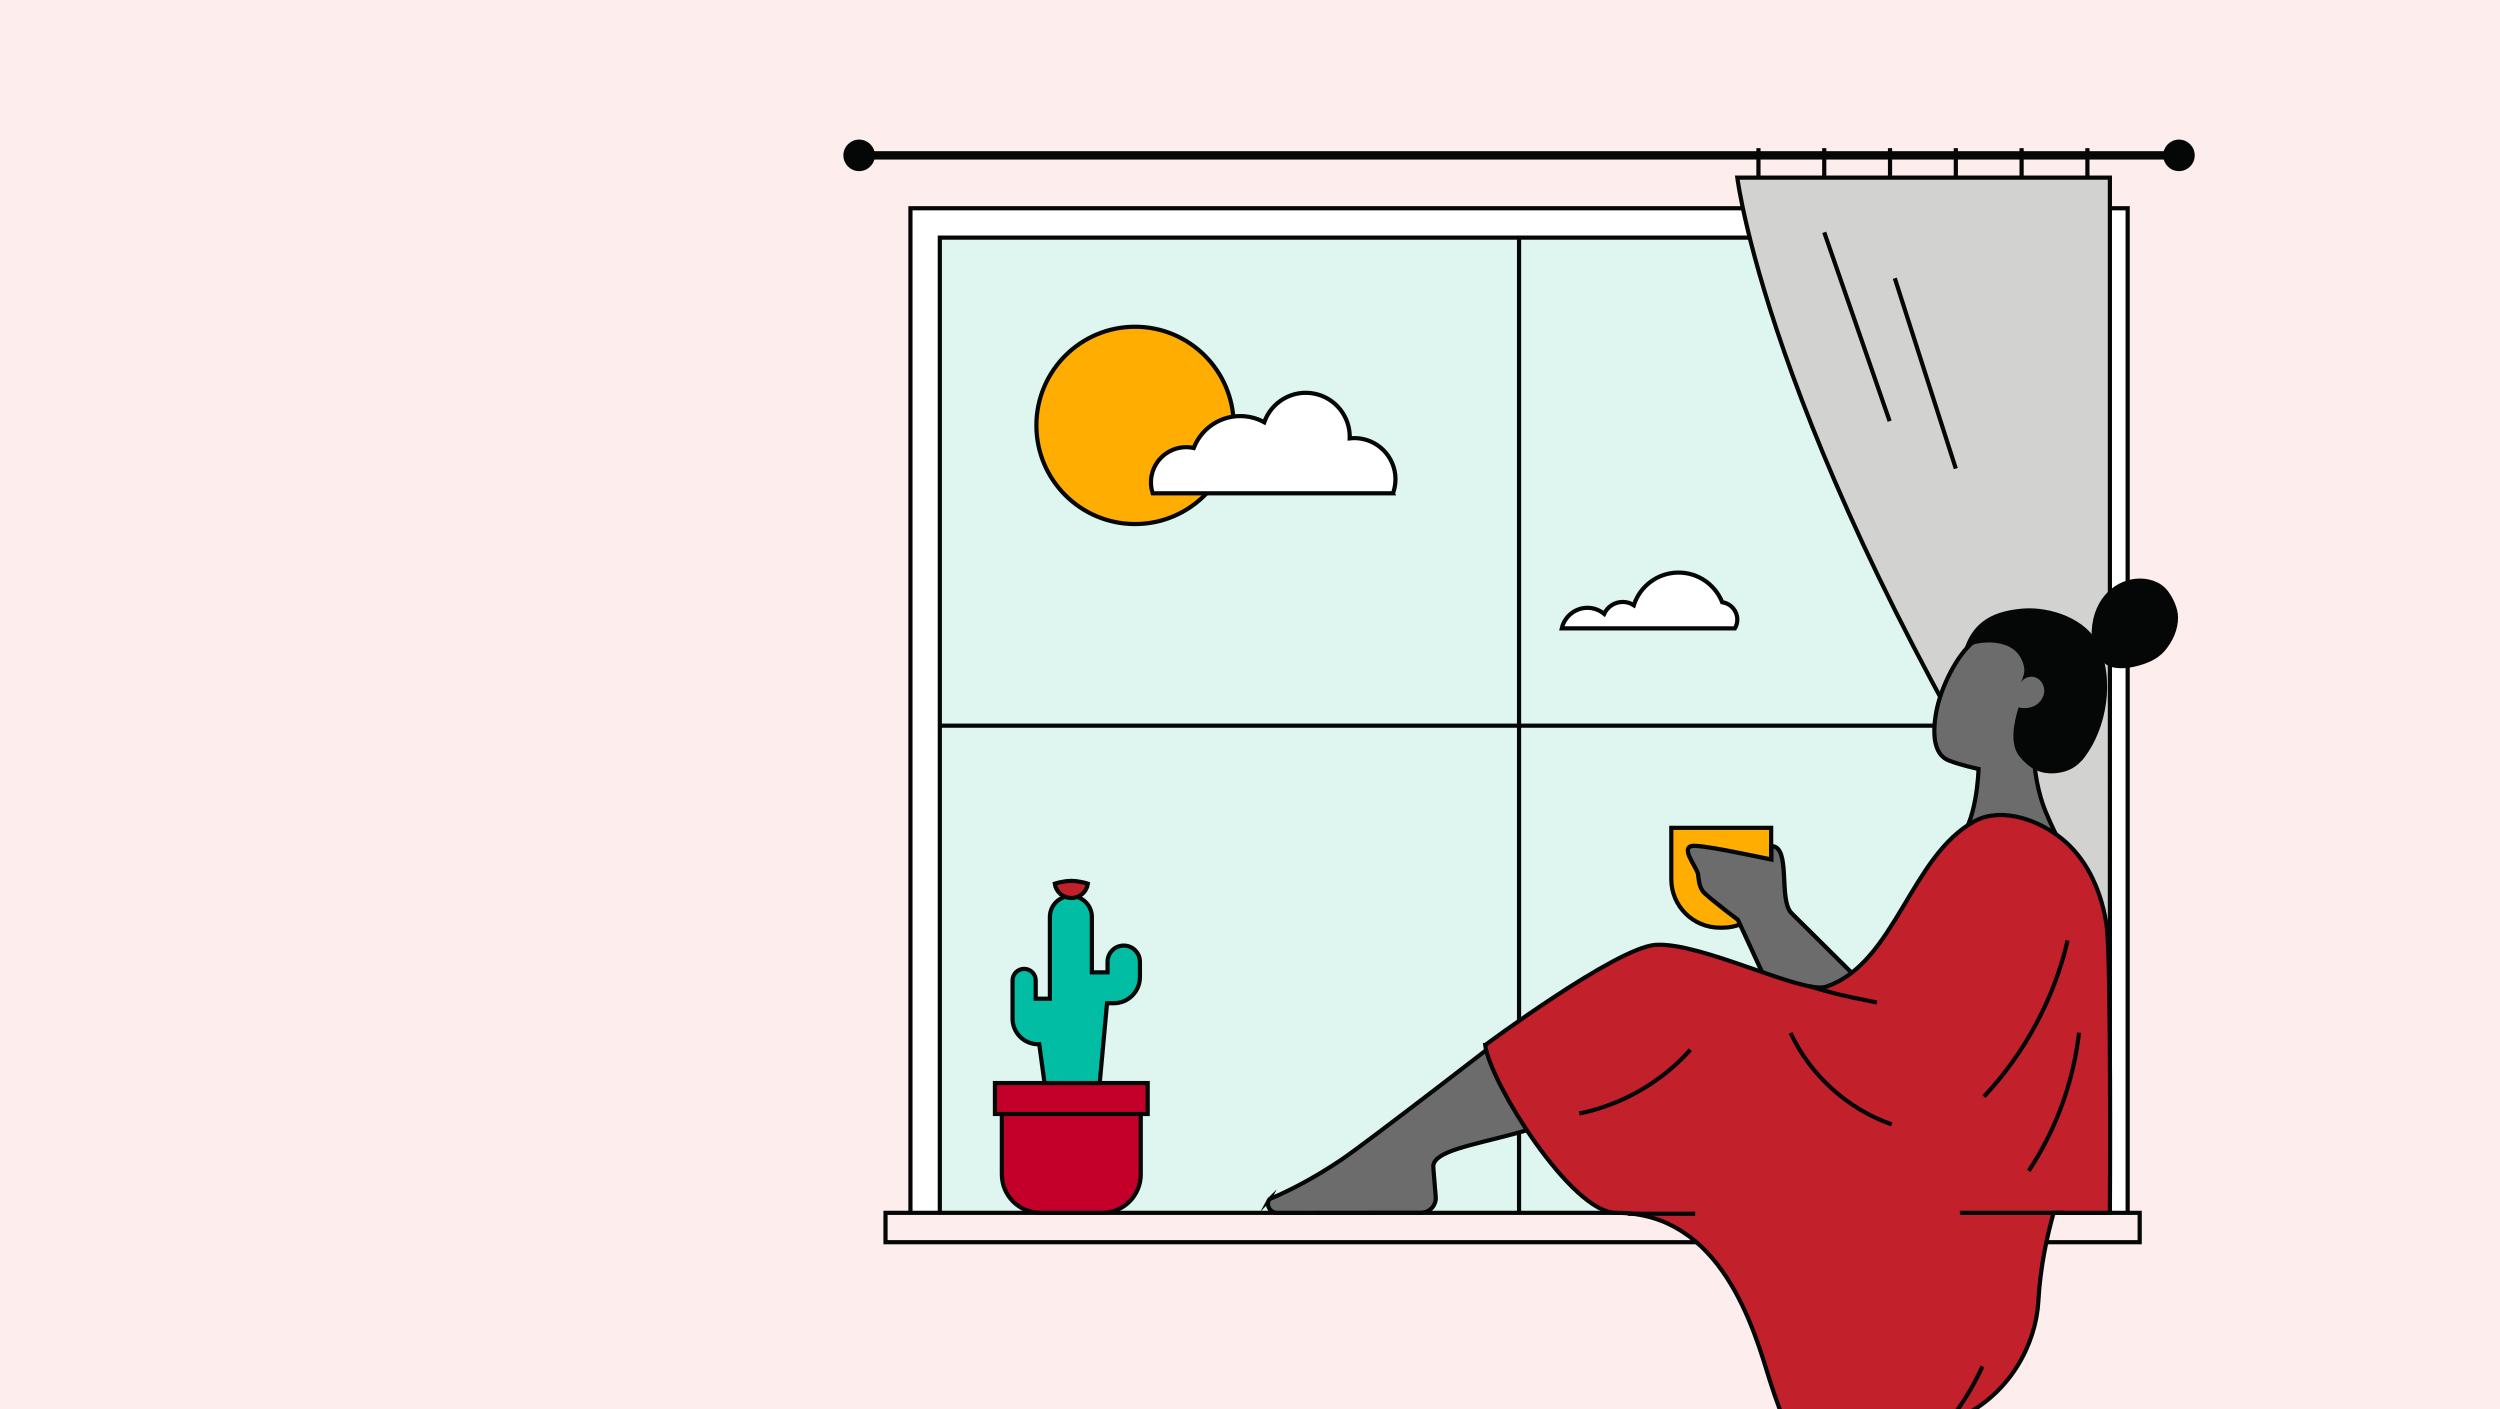 <?xml version="1.0" encoding="UTF-8"?>
<svg xmlns="http://www.w3.org/2000/svg" xmlns:xlink="http://www.w3.org/1999/xlink" version="1.1" viewBox="0 0 330 186">
  <defs>
    <style>
      .cls-1, .cls-2, .cls-3 {
        fill: none;
      }

      .cls-4 {
        fill: #050606;
      }

      .cls-5 {
        stroke-width: .565px;
      }

      .cls-5, .cls-6 {
        fill: #6c6c6c;
      }

      .cls-5, .cls-6, .cls-7, .cls-8, .cls-9, .cls-10, .cls-11, .cls-12, .cls-13, .cls-14, .cls-15, .cls-16, .cls-2, .cls-3, .cls-17 {
        stroke-miterlimit: 10;
      }

      .cls-5, .cls-6, .cls-8, .cls-9, .cls-10, .cls-11, .cls-12, .cls-13, .cls-14, .cls-15, .cls-16, .cls-2, .cls-3, .cls-17 {
        stroke: #050606;
      }

      .cls-6, .cls-7, .cls-8, .cls-9, .cls-10, .cls-11, .cls-12, .cls-13, .cls-14, .cls-15, .cls-16, .cls-2, .cls-17 {
        stroke-width: .554px;
      }

      .cls-7 {
        stroke: #050606;
      }

      .cls-7, .cls-8 {
        fill: #fff;
      }

      .cls-9 {
        fill: #ffad00;
      }

      .cls-10 {
        fill: #c2202b;
      }

      .cls-18, .cls-17 {
        fill: #feeded;
      }

      .cls-11 {
        fill: #c20029;
      }

      .cls-12 {
        fill: #00bda3;
      }

      .cls-13 {
        fill: #fdf2f1;
      }

      .cls-14 {
        fill: #d2d2d1;
      }

      .cls-15 {
        fill: #def5f0;
      }

      .cls-16 {
        fill: #c2202b;
      }

      .cls-19 {
        clip-path: url(#clippath);
      }

      .cls-3 {
        stroke-width: 1.107px;
      }
    </style>
    <clipPath id="clippath">
      <rect class="cls-1" width="330" height="186"/>
    </clipPath>
  </defs>
  <!-- Generator: Adobe Illustrator 28.7.3, SVG Export Plug-In . SVG Version: 1.2.0 Build 164)  -->
  <g>
    <g id="Clouds">
      <g class="cls-19">
        <rect class="cls-18" x="-54.185" y="-52.309" width="438.369" height="290.619"/>
        <g>
          <rect class="cls-8" x="120.178" y="27.489" width="160.673" height="132.724"/>
          <polygon class="cls-15" points="276.974 160.213 124.055 160.213 124.055 95.789 124.055 31.366 276.974 31.366 276.974 160.213"/>
          <line class="cls-2" x1="124.055" y1="95.789" x2="276.974" y2="95.789"/>
          <rect class="cls-17" x="116.888" y="160.095" width="165.55" height="3.877"/>
          <g>
            <line class="cls-3" x1="113.302" y1="20.508" x2="287.727" y2="20.508"/>
            <path class="cls-4" d="M113.407,22.589c-1.15,0-2.082-.932-2.082-2.082s.932-2.082,2.082-2.082,2.082.932,2.082,2.082-.932,2.082-2.082,2.082Z"/>
            <path class="cls-4" d="M287.623,22.589c1.149,0,2.082-.932,2.082-2.082s-.932-2.082-2.082-2.082-2.082.932-2.082,2.082.932,2.082,2.082,2.082Z"/>
          </g>
          <line class="cls-2" x1="232.115" y1="19.556" x2="232.115" y2="24.967"/>
          <line class="cls-2" x1="240.799" y1="19.556" x2="240.799" y2="24.967"/>
          <line class="cls-2" x1="249.483" y1="19.556" x2="249.483" y2="24.967"/>
          <line class="cls-2" x1="258.167" y1="19.556" x2="258.167" y2="24.967"/>
          <line class="cls-2" x1="275.536" y1="19.556" x2="275.536" y2="24.967"/>
          <line class="cls-2" x1="266.851" y1="19.556" x2="266.851" y2="24.967"/>
          <line class="cls-2" x1="200.514" y1="31.366" x2="200.514" y2="160.213"/>
          <path class="cls-14" d="M229.325,23.444s4.469,36.505,44.869,98.87l-2.804,37.781h7.116V23.444h-49.181Z"/>
          <line class="cls-13" x1="240.799" y1="30.667" x2="249.434" y2="55.594"/>
          <line class="cls-13" x1="250.115" y1="36.733" x2="258.167" y2="61.854"/>
          <path class="cls-6" d="M167.486,158.421c-.391.773.24,1.676,1.105,1.674l19.002-.023c1.104-.001,1.982-.923,1.927-2.023-.033-.655-.34-3.876-.326-4.121.222-3.912,19.165-3.033,27.983-13.489,3.535-4.191-17.681-4.38-17.681-4.38,0,0-19.012,14.726-22.486,17.058-3.474,2.332-6.644,3.988-9.413,5.154t-.007.006c-.017.019-.032.035-.04.044-.025.029-.045.064-.064.1Z"/>
          <g>
            <path class="cls-9" d="M220.612,109.272h13.181v6.787c0,3.529-2.865,6.394-6.394,6.394h-.394c-3.529,0-6.394-2.865-6.394-6.394v-6.787h0Z"/>
            <path class="cls-5" d="M236.476,120.53c-1.768-1.768,0-8.84-2.652-8.84v1.768c-2.276-.456-9.632-2.081-10.608-1.768-1.203.386.531,2.54.884,3.536.132.374.059,1.887.884,2.652,1.372,1.273,4.42,3.536,4.42,3.536l10.608,22.983,12.347-8.112-15.883-15.755Z"/>
          </g>
          <g>
            <path class="cls-4" d="M258.999,86.876c1.026-5.167,4.608-6.234,7.905-6.537,3.716-.342,8.719,1.379,10.222,5.01,2.299,5.555.358,12.039-2.391,15.105"/>
            <path class="cls-4" d="M276.097,84.152c-.149-4.744,2.774-7.453,5.816-7.758,1.56-.157,3.26.34,4.216,1.583.736.958,1.358,2.301,1.372,3.509.019,1.618-.722,3.241-1.783,4.462-1.014,1.166-2.55,1.735-4.058,2.071-1.551.346-3.498.338-4.35-1.004"/>
            <path class="cls-6" d="M270.493,91.803s.231-3.231-1.455-6.042c-1.687-2.811-6.184-2.811-8.433-1.125-2.248,1.687-4.498,6.185-5.06,9.558-.563,3.374-.007,5.517,1.687,6.185,1.654.652,3.935,1.124,3.935,1.124,0,0-.178,7.505-2.989,9.754l13.11-1.32s-1.125-2.248-1.687-3.936c-.562-1.687-1.687-6.184-.562-7.871,1.125-1.687,3.373-3.936,2.811-5.622-.562-1.687-1.356-.705-1.356-.705Z"/>
            <path class="cls-4" d="M276.741,95.945c-.802,3.281-2.006,5.771-5.314,6.108-2.072.211-3.546-.592-4.861-2.207s-.737-4.489-.115-6.477c.745.188,1.568.117,2.231-.272.663-.388,1.141-1.109,1.162-1.877s-.457-1.546-1.18-1.807-1.631.074-1.951.772c.308-.679.614-1.436.457-2.165-.95-4.411-6.804-3.165-7.363-2.672,2.245-2.594,9.8-2.821,13.059-1.752,3.26,1.069,3.804,4.212,4.076,7.631"/>
          </g>
          <g>
            <path class="cls-16" d="M196.046,137.95s17.293-12.853,22.469-13.224c5.989-.429,19.471,6.572,22.551,5.518,9.106-3.116,11.129-17.319,19.613-21.863,3.676-1.969,8.854-.032,11.969,2.74,3.115,2.772,4.797,6.872,5.421,10.995.624,4.123.437,37.979.437,37.979h-7.428c-.81,2.868-1.758,6.985-2.015,11.665-.306,5.591-3.723,12.546-11.065,15.663-4.119,1.748-9.761,17.058-13.916,15.397-3.791-1.515-9.279-16.766-10.489-20.666-2.021-6.513-6.306-22.15-20.28-22.059-5.861.038-16.632-17.192-17.267-22.145Z"/>
            <line class="cls-2" x1="214.882" y1="160.213" x2="223.753" y2="160.213"/>
            <line class="cls-2" x1="258.705" y1="160.095" x2="272.525" y2="160.095"/>
            <path class="cls-2" d="M208.461,146.982c5.622-1.136,10.852-4.137,14.67-8.417"/>
            <path class="cls-2" d="M272.929,124.13c-1.789,7.685-5.644,14.879-11.053,20.625"/>
            <path class="cls-2" d="M274.432,136.308c-.737,6.494-3.034,12.805-6.644,18.253"/>
            <path class="cls-2" d="M236.353,136.344c2.607,5.59,7.54,10.05,13.363,12.081"/>
            <path class="cls-2" d="M238.927,130.211c2.996.875,3.448,1.06,8.821,2.12"/>
            <path class="cls-2" d="M256.357,188.687c.968-1.175,3.24-3.767,5.326-8.324"/>
          </g>
          <g>
            <path class="cls-12" d="M138.318,146.188l-1.136-8.347h-.138c-1.871,0-3.387-1.516-3.387-3.387v-5.034c0-.844.684-1.529,1.529-1.529h0c.844,0,1.529.684,1.529,1.529v2.411h1.87v-10.784c0-1.53,1.241-2.771,2.771-2.771h0c1.53,0,2.771,1.241,2.771,2.771v7.308h2.07v-1.402c0-1.18.957-2.137,2.137-2.137h0c1.18,0,2.137.957,2.137,2.137v2.015c0,1.911-1.549,3.46-3.46,3.46h-.88l-1.267,13.76h-6.545Z"/>
            <path class="cls-11" d="M132.245,146.914h18.335v8.104c0,2.802-2.275,5.077-5.077,5.077h-8.182c-2.802,0-5.077-2.275-5.077-5.077v-8.104h0Z"/>
            <rect class="cls-11" x="131.332" y="142.963" width="20.162" height="4.083"/>
            <path class="cls-10" d="M141.413,116.28c-1.1,0-2.187.368-2.187.368.159,1.07,1.073,1.893,2.187,1.893s2.028-.823,2.187-1.893c0,0-1.1-.368-2.187-.368Z"/>
          </g>
          <circle class="cls-9" cx="149.826" cy="56.153" r="13.023"/>
          <g>
            <path class="cls-7" d="M183.871,65.113c.096-.263.176-.535.231-.819.572-2.942-1.349-5.792-4.291-6.364-.557-.108-1.111-.127-1.647-.066.099-2.809-1.848-5.353-4.694-5.907-2.869-.558-5.648,1.099-6.589,3.777-.583-.32-1.223-.558-1.91-.691-3.185-.62-6.274,1.169-7.401,4.095-.036-.008-.069-.019-.105-.026-2.522-.491-4.965,1.156-5.455,3.678-.156.804-.094,1.598.143,2.325h31.719Z"/>
            <path class="cls-7" d="M229.007,82.946c.2-.341.317-.738.317-1.163,0-1.171-.868-2.13-1.994-2.293-.912-2.29-3.145-3.91-5.76-3.91-2.765,0-5.105,1.81-5.906,4.309-.422-.271-.921-.432-1.46-.432-1.09,0-2.024.647-2.455,1.574-.601-.492-1.359-.799-2.197-.799-1.66,0-3.042,1.161-3.396,2.714h22.85Z"/>
          </g>
        </g>
      </g>
    </g>
  </g>
</svg>